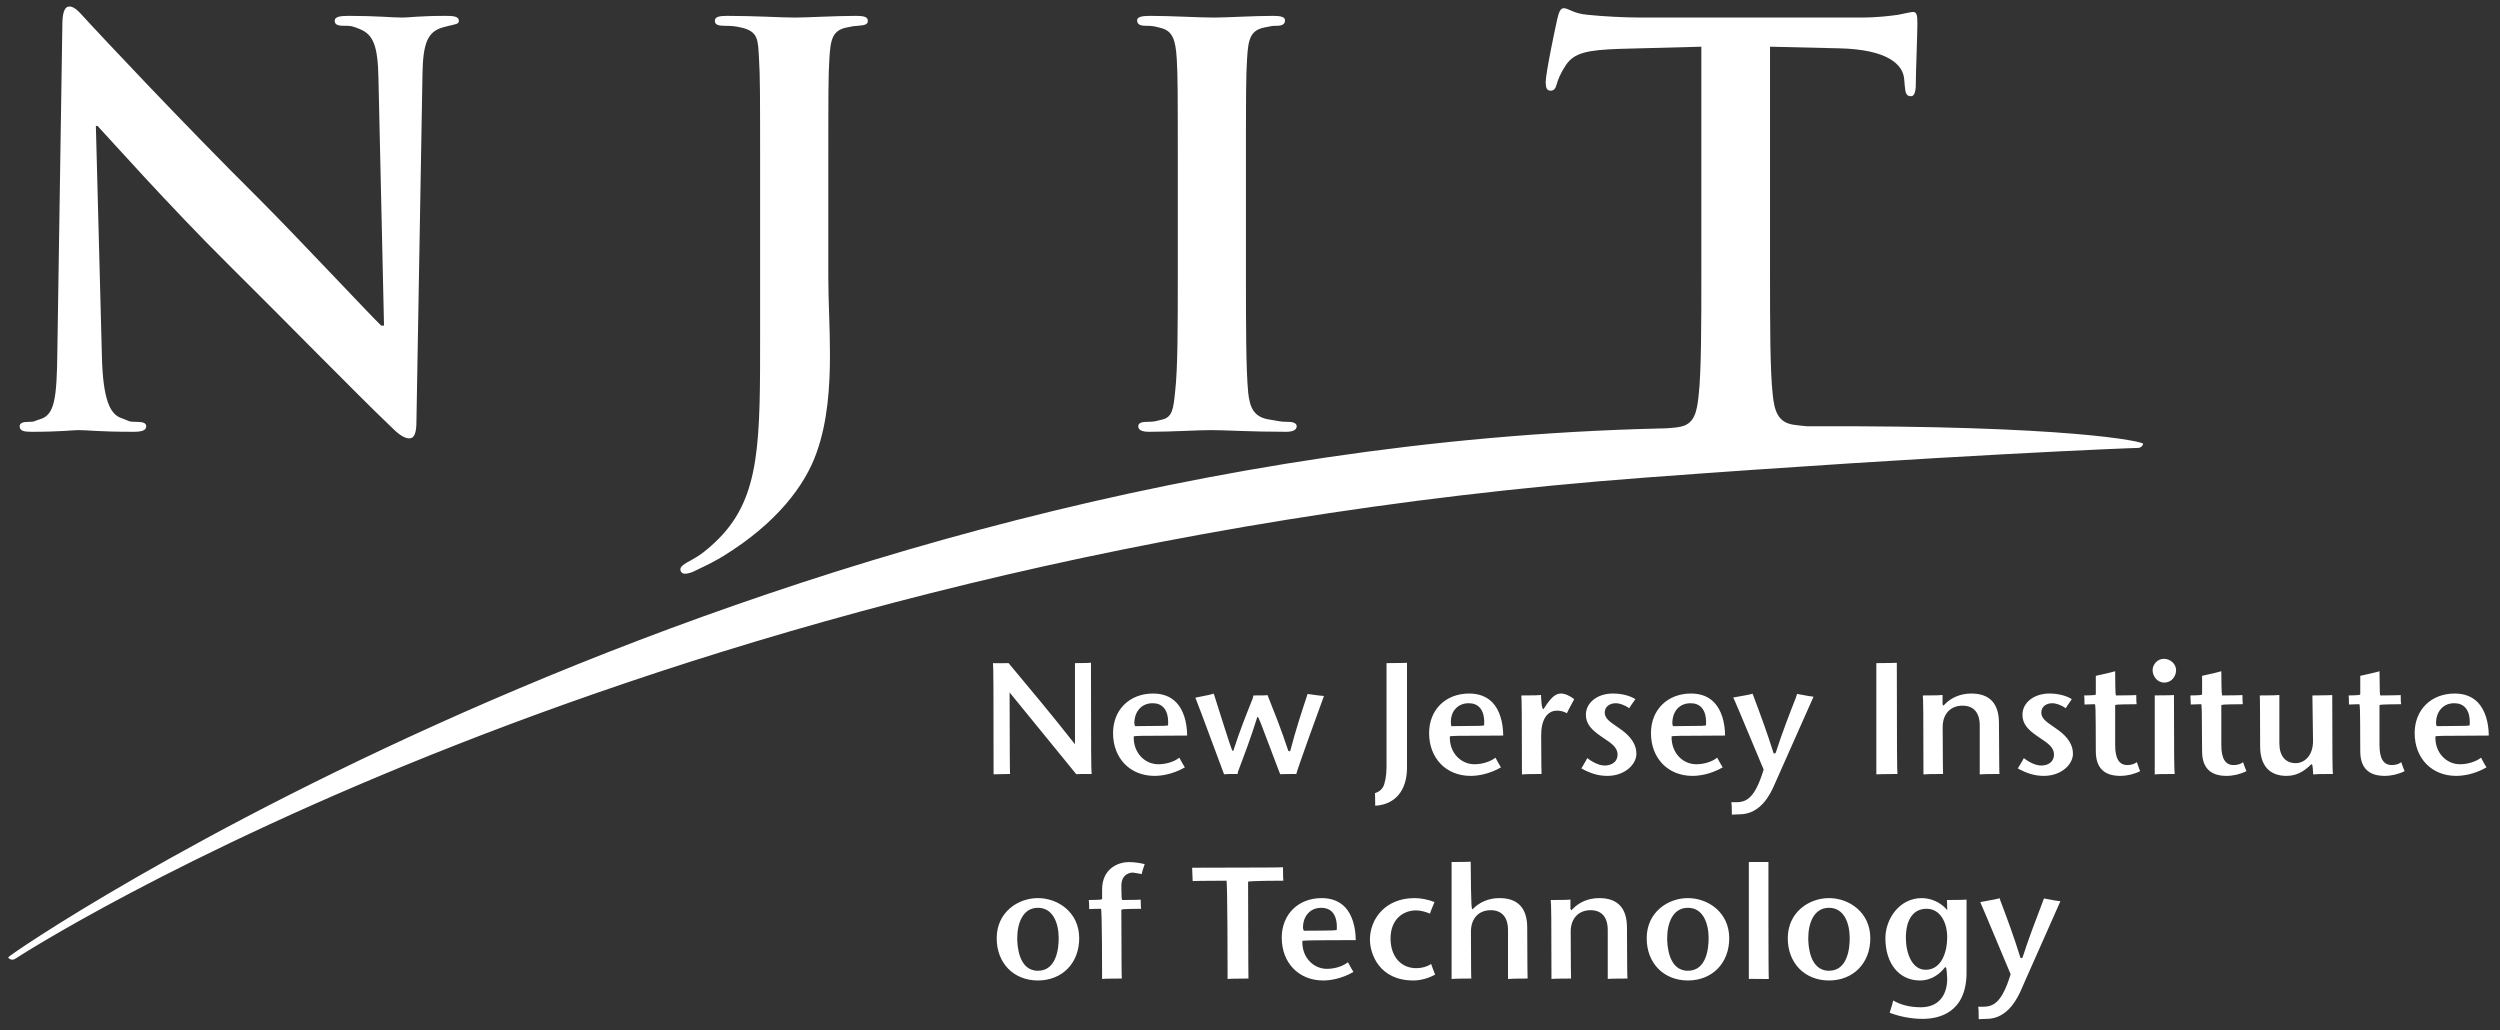 <?xml version="1.0" encoding="UTF-8"?>
<svg width="199px" height="82px" viewBox="0 0 199 82" version="1.1" xmlns="http://www.w3.org/2000/svg" xmlns:xlink="http://www.w3.org/1999/xlink">
    <rect x="0" y="0" width="199" height="82" fill="#333333" stroke="none"/>
    <!-- Generator: Sketch 49.2 (51160) - http://www.bohemiancoding.com/sketch -->
    <title>New_Jersey_IT_logo</title>
    <desc>Created with Sketch.</desc>
    <defs></defs>
    <g id="Page-1" stroke="none" stroke-width="1" fill="none" fill-rule="evenodd">
        <g id="New_Jersey_IT_logo" transform="translate(0, -1)" fill="#FFFFFF" fill-rule="nonzero">
            <g id="Group" transform="translate(99.625, 41.99) scale(-1, 1) rotate(-180) translate(-99.625, -41.99) translate(0.25, 0.74)">
                <path d="M5.277,1.111 C4.845,1.111 4.713,1.724 4.713,2.602 L4.316,28.526 C4.273,32.336 4.097,33.604 2.959,33.957 C2.348,34.13 2.587,34.172 2.018,34.172 C1.581,34.172 1.315,34.263 1.315,34.525 C1.315,34.917 1.712,34.963 2.279,34.963 C4.554,34.963 5.588,34.828 5.979,34.828 C6.812,34.828 7.536,34.963 10.381,34.963 C10.991,34.963 11.389,34.874 11.389,34.525 C11.389,34.263 11.125,34.172 10.643,34.172 C9.944,34.172 10.138,34.131 9.393,33.865 C8.518,33.56 7.951,32.423 7.863,29.006 L7.381,10.615 L7.514,10.615 C8.3,11.446 13.161,16.919 17.928,21.648 C22.479,26.156 28.082,31.897 30.836,34.525 C31.318,35.007 31.847,35.488 32.326,35.488 C32.719,35.488 32.898,35.094 32.898,34.131 L33.379,6.498 C33.421,4.046 33.775,3.123 34.998,2.773 C35.521,2.646 35.087,2.735 35.49,2.644 C35.997,2.522 36.277,2.51 36.277,2.248 C36.277,1.901 35.839,1.855 35.266,1.855 C33.125,1.855 32.284,1.99 31.805,1.99 C30.884,1.99 29.809,1.855 27.533,1.855 C26.875,1.855 26.395,1.901 26.395,2.248 C26.395,2.51 26.57,2.644 27.094,2.644 C27.707,2.644 27.732,2.645 28.391,2.906 C29.438,3.344 29.831,4.171 29.875,6.843 L30.318,26.509 L30.092,26.509 C29.347,25.812 23.444,19.502 20.469,16.522 C14.078,10.175 7.423,3.039 6.898,2.466 C6.153,1.68 5.76,1.111 5.277,1.111 L5.277,1.111 Z M124.237,1.244 C123.977,1.244 123.847,1.507 123.717,2.072 C123.627,2.425 122.787,6.406 122.787,7.113 C122.787,7.59 122.877,7.811 123.187,7.811 C123.447,7.811 123.577,7.635 123.667,7.287 C123.757,6.933 123.977,6.405 124.407,5.752 C125.067,4.79 126.117,4.57 128.657,4.482 L135.177,4.309 L135.177,22.262 C135.177,26.29 135.177,30.268 134.957,32.103 C134.827,33.377 134.617,34.235 133.687,34.516 C133.077,34.699 131.867,34.699 131.777,34.701 C59.243,36.469 0.267,76.612 0.397,76.803 C0.521,76.987 0.773,77.038 0.964,76.91 C1.451,76.588 50.884,44.582 130.674,38.611 C154.964,36.795 169.764,36.239 169.914,36.248 C170.114,36.254 170.304,36.115 170.344,35.918 C170.374,35.747 164.564,34.429 143.614,34.525 C143.234,34.493 142.864,34.45 142.564,34.408 C141.254,34.237 140.994,33.272 140.864,32.045 C140.644,30.165 140.644,26.29 140.644,22.262 L140.644,4.309 L146.154,4.439 C150.054,4.528 151.234,5.752 151.324,6.892 L151.364,7.375 C151.414,8.029 151.504,8.25 151.854,8.25 C152.114,8.25 152.194,7.985 152.244,7.546 C152.244,6.404 152.374,3.387 152.374,2.466 C152.374,1.808 152.334,1.546 152.024,1.546 C151.854,1.546 151.504,1.638 150.844,1.769 C150.184,1.857 149.224,1.99 147.824,1.99 L130.494,1.99 C129.044,1.99 127.384,1.902 126.114,1.769 C125.024,1.682 124.584,1.244 124.234,1.244 L124.237,1.244 Z M57.618,1.855 C56.964,1.855 56.653,1.943 56.653,2.248 C56.653,2.554 56.92,2.645 57.399,2.645 C58.01,2.645 58.343,2.688 58.698,2.773 C60.143,3.081 60.08,3.784 60.167,5.27 C60.254,6.67 60.255,7.895 60.255,14.555 L60.255,27.125 C60.255,35.708 60.299,40.088 56.97,43.461 C56.098,44.332 55.438,44.816 54.872,45.123 C54.127,45.519 53.909,45.692 53.909,45.91 C53.909,46.129 54.083,46.262 54.259,46.262 C54.475,46.262 54.828,46.174 55.136,45.998 C56.054,45.564 56.755,45.211 57.321,44.857 C61.522,42.275 63.843,39.256 64.763,36.584 C65.638,34.131 65.815,31.328 65.815,28.83 C65.815,26.644 65.683,24.541 65.683,22.658 L65.683,14.555 C65.683,7.895 65.683,6.67 65.768,5.27 C65.857,3.739 66.002,2.996 67.185,2.773 C67.708,2.688 67.384,2.692 68.044,2.645 C68.567,2.6 68.829,2.554 68.829,2.248 C68.829,1.943 68.524,1.855 67.911,1.855 C66.205,1.855 64.064,1.99 63.013,1.99 C61.877,1.99 59.939,1.855 57.618,1.855 Z M91.315,1.855 C90.619,1.855 90.267,1.942 90.267,2.205 C90.267,2.554 90.529,2.645 90.97,2.645 C91.494,2.645 91.652,2.688 92.134,2.814 C93.098,3.041 93.33,3.784 93.419,5.27 C93.503,6.67 93.503,7.895 93.503,14.555 L93.503,22.262 C93.503,26.509 93.504,29.968 93.286,31.807 C93.152,33.078 93.096,33.825 92.222,33.998 C91.824,34.087 91.715,34.172 91.056,34.172 C90.53,34.172 90.356,34.306 90.356,34.525 C90.356,34.829 90.663,34.963 91.231,34.963 C92.981,34.963 95.122,34.828 96.13,34.828 C97.313,34.828 99.247,34.963 102.137,34.963 C102.617,34.963 102.967,34.829 102.967,34.525 C102.967,34.306 102.747,34.172 102.267,34.172 C101.607,34.172 101.467,34.087 100.857,33.998 C99.547,33.825 99.237,33.033 99.107,31.855 C98.927,29.969 98.927,26.509 98.927,22.262 L98.927,14.555 C98.927,7.895 98.927,6.67 99.017,5.27 C99.107,3.739 99.257,2.996 100.427,2.773 C100.957,2.688 100.897,2.645 101.337,2.645 C101.767,2.645 102.037,2.554 102.037,2.205 C102.037,1.942 101.687,1.855 101.117,1.855 C99.457,1.855 97.486,1.99 96.397,1.99 C95.122,1.99 92.98,1.855 91.315,1.855 Z M171.997,53.033 C171.467,53.033 171.097,53.498 171.097,53.932 C171.097,54.408 171.457,54.925 172.027,54.925 C172.617,54.925 172.967,54.419 172.967,53.932 C172.967,53.455 172.517,53.033 171.997,53.033 Z M86.591,53.343 C86.475,53.364 86.185,53.373 85.317,53.377 L85.317,59.833 L85.237,59.733 C83.432,57.438 81.702,55.376 80.034,53.377 C80.034,53.385 78.929,53.38 78.79,53.38 C78.826,53.693 78.839,55.173 78.839,62.228 C78.941,62.218 79.229,62.212 80.151,62.2 C80.132,61.959 80.125,60.892 80.114,55.834 L80.114,55.709 C80.114,55.709 85.394,62.188 85.421,62.218 C85.508,62.203 85.774,62.2 86.645,62.2 C86.608,61.886 86.591,60.407 86.591,53.343 Z M111.747,53.35 C111.627,53.362 111.257,53.368 110.117,53.377 L110.117,61.684 C110.117,62.312 109.997,62.956 109.837,63.246 C109.697,63.477 109.507,63.627 109.197,63.728 C109.207,63.809 109.207,64.017 109.217,64.728 C110.787,64.642 111.747,63.529 111.747,61.709 L111.747,53.35 Z M150.737,53.35 C150.607,53.362 150.247,53.368 149.107,53.377 L149.107,62.23 C149.237,62.217 149.607,62.212 150.787,62.2 C150.757,61.886 150.737,60.408 150.737,53.35 Z M189.157,54.007 C189.157,54.044 188.787,54.123 188.787,54.123 C188.787,54.123 187.697,54.374 187.627,54.389 L187.627,55.861 C187.597,55.91 187.567,55.934 186.697,55.95 C186.717,56.039 186.727,56.239 186.727,56.672 C186.807,56.663 186.987,56.657 187.537,56.645 C187.607,56.681 187.617,56.685 187.627,60.388 C187.627,61.694 188.277,62.352 189.567,62.352 C190.117,62.352 190.687,62.214 191.157,61.975 C191.117,61.898 191.047,61.715 190.887,61.263 C190.707,61.397 190.497,61.49 190.137,61.49 C189.477,61.49 189.157,60.971 189.157,59.897 L189.157,56.734 C189.187,56.684 189.207,56.663 190.877,56.647 C190.857,56.557 190.847,56.356 190.847,55.92 C190.717,55.934 190.367,55.938 189.247,55.95 C189.177,55.913 189.177,55.91 189.157,54.007 Z M168.117,54.022 C167.977,54.071 167.597,54.16 166.577,54.389 L166.577,55.861 C166.557,55.913 166.527,55.934 165.647,55.95 C165.667,56.039 165.677,56.239 165.677,56.672 C165.757,56.663 165.937,56.657 166.487,56.645 C166.557,56.679 166.567,56.685 166.577,60.388 C166.577,61.694 167.227,62.352 168.517,62.352 C169.067,62.352 169.637,62.214 170.107,61.975 C170.067,61.898 169.997,61.715 169.847,61.261 C169.627,61.414 169.397,61.49 169.087,61.49 C168.427,61.49 168.117,60.971 168.117,59.897 L168.117,56.734 C168.137,56.682 168.157,56.661 169.827,56.647 C169.807,56.557 169.797,56.356 169.797,55.92 C169.667,55.934 169.317,55.938 168.197,55.95 C168.147,55.922 168.127,55.894 168.117,54.022 Z M176.567,54.022 C176.427,54.071 176.057,54.16 175.037,54.389 L175.037,55.861 C175.007,55.913 174.977,55.934 174.107,55.95 C174.117,56.039 174.127,56.239 174.137,56.672 C174.207,56.663 174.397,56.657 174.947,56.645 C175.017,56.679 175.017,56.685 175.037,60.388 C175.037,61.694 175.687,62.352 176.977,62.352 C177.527,62.352 178.097,62.214 178.567,61.975 C178.527,61.898 178.457,61.715 178.297,61.263 C178.177,61.359 177.957,61.49 177.537,61.49 C176.887,61.49 176.567,60.971 176.567,59.897 L176.567,56.734 C176.597,56.682 176.617,56.661 178.277,56.647 C178.267,56.557 178.247,56.356 178.247,55.92 C178.127,55.934 177.767,55.938 176.657,55.95 C176.607,55.922 176.577,55.894 176.567,54.022 Z M91.536,55.797 C89.658,55.797 88.349,57.093 88.349,58.946 C88.349,60.953 89.706,62.352 91.651,62.352 C92.113,62.352 93.042,62.26 94.065,61.676 C94.011,61.602 93.905,61.417 93.624,60.903 C93.228,61.218 92.588,61.426 91.962,61.426 C91.439,61.426 90.951,61.218 90.587,60.843 C90.187,60.428 89.975,59.852 89.995,59.227 C90.029,59.161 90.035,59.157 94.247,59.142 C94.238,58.062 93.953,57.118 93.403,56.528 C92.948,56.042 92.319,55.797 91.536,55.797 Z M116.697,55.797 C114.817,55.797 113.507,57.093 113.507,58.946 C113.507,60.953 114.867,62.352 116.807,62.352 C117.277,62.352 118.207,62.26 119.227,61.676 C119.177,61.602 119.067,61.416 118.787,60.903 C118.387,61.218 117.747,61.426 117.117,61.426 C116.597,61.426 116.117,61.218 115.747,60.843 C115.347,60.428 115.137,59.852 115.157,59.227 C115.187,59.161 115.197,59.157 119.407,59.142 C119.397,58.062 119.117,57.118 118.567,56.528 C118.107,56.042 117.477,55.797 116.697,55.797 Z M123.987,55.797 C123.517,55.797 123.177,56.248 122.967,56.519 L122.947,56.544 L122.607,57.044 C122.447,57.047 122.417,56.056 122.417,55.914 C122.277,55.935 121.887,55.95 120.847,55.95 C120.877,56.222 120.897,57.377 120.897,62.236 C121.047,62.215 121.427,62.203 122.457,62.2 C122.447,62.036 122.437,61.444 122.427,59.114 C122.427,57.889 122.897,57.16 123.687,57.16 C124.027,57.16 124.227,57.239 124.477,57.364 C124.507,57.278 124.627,57.041 125.057,56.245 C124.717,55.977 124.327,55.797 123.987,55.797 Z M128.127,55.797 C126.907,55.797 125.987,56.522 125.987,57.483 C125.987,58.227 126.447,58.688 127.177,59.194 L127.477,59.398 C128.007,59.754 128.507,60.089 128.507,60.644 C128.507,61.298 127.957,61.528 127.487,61.528 C126.937,61.528 126.357,61.141 126.097,60.938 C126.057,61.026 125.947,61.221 125.627,61.757 C126.347,62.157 126.967,62.352 127.697,62.352 C129.077,62.352 130.007,61.444 130.007,60.593 C130.007,59.91 129.637,59.297 128.867,58.721 L128.457,58.432 C127.897,58.05 127.487,57.773 127.487,57.315 C127.487,56.801 127.937,56.569 128.357,56.569 C128.687,56.569 129.077,56.718 129.437,56.965 C129.477,56.886 129.597,56.706 129.927,56.246 C129.507,55.977 128.867,55.797 128.127,55.797 Z M134.357,55.797 C132.477,55.797 131.167,57.093 131.167,58.946 C131.167,60.953 132.527,62.352 134.467,62.352 C134.937,62.352 135.857,62.26 136.877,61.676 C136.827,61.602 136.717,61.417 136.437,60.903 C136.047,61.218 135.407,61.426 134.777,61.426 C134.257,61.426 133.767,61.218 133.407,60.843 C133.007,60.428 132.797,59.852 132.807,59.227 C132.847,59.161 132.847,59.157 137.067,59.142 C137.057,58.062 136.767,57.118 136.217,56.528 C135.767,56.042 135.137,55.797 134.357,55.797 Z M156.657,55.797 C155.827,55.797 155.047,56.118 154.527,56.681 L154.447,56.764 L154.377,56.658 L154.377,55.913 C154.227,55.935 153.837,55.95 152.807,55.95 C152.837,56.222 152.857,57.377 152.857,62.236 C152.997,62.215 153.387,62.203 154.417,62.2 C154.407,62.022 154.397,61.336 154.387,58.459 C154.387,57.428 155.007,56.763 155.967,56.763 C156.857,56.763 157.337,57.325 157.337,58.343 L157.337,62.236 C157.487,62.215 157.867,62.203 158.907,62.2 C158.887,62.014 158.887,61.286 158.867,58.148 C158.867,56.587 158.127,55.797 156.657,55.797 Z M162.877,55.797 C161.657,55.797 160.737,56.522 160.737,57.483 C160.737,58.227 161.187,58.688 161.927,59.194 L162.227,59.398 C162.757,59.754 163.247,60.089 163.247,60.644 C163.247,61.298 162.707,61.528 162.237,61.528 C161.677,61.528 161.107,61.141 160.847,60.938 C160.807,61.026 160.697,61.221 160.367,61.757 C161.087,62.157 161.717,62.352 162.447,62.352 C163.827,62.352 164.757,61.444 164.757,60.593 C164.757,59.91 164.387,59.297 163.607,58.721 L163.197,58.432 C162.637,58.05 162.237,57.773 162.237,57.315 C162.237,56.801 162.687,56.569 163.097,56.569 C163.437,56.569 163.827,56.718 164.187,56.965 C164.227,56.886 164.337,56.706 164.667,56.246 C164.247,55.977 163.607,55.797 162.877,55.797 Z M195.147,55.797 C193.267,55.797 191.957,57.093 191.957,58.946 C191.957,60.953 193.317,62.352 195.257,62.352 C195.727,62.352 196.657,62.26 197.677,61.676 C197.627,61.606 197.517,61.422 197.237,60.903 C196.837,61.218 196.197,61.426 195.567,61.426 C195.047,61.426 194.567,61.218 194.197,60.843 C193.797,60.429 193.587,59.855 193.607,59.227 C193.637,59.161 193.647,59.157 197.857,59.142 C197.847,58.062 197.557,57.118 197.007,56.528 C196.557,56.042 195.927,55.797 195.147,55.797 Z M96.362,55.801 C96.239,55.852 95.885,55.944 94.901,56.126 C95.004,56.373 95.404,57.423 97.186,62.225 C97.279,62.208 97.531,62.2 98.268,62.2 C98.267,62.196 98.265,62.193 98.265,62.187 C98.265,62.13 98.304,61.99 98.304,61.99 C98.807,60.661 99.327,59.288 99.817,57.709 L99.827,57.664 L99.887,57.684 C99.937,57.706 99.957,57.718 101.567,62.002 C101.567,62.002 101.637,62.173 101.657,62.221 C101.747,62.209 102.017,62.208 102.937,62.2 L102.937,62.196 C102.937,62.038 104.877,56.681 105.137,55.992 C104.987,55.99 104.647,55.944 103.827,55.831 L103.827,55.834 C103.827,55.862 103.767,56.041 103.767,56.041 C103.327,57.361 102.887,58.718 102.467,60.316 C102.457,60.355 102.427,60.392 102.427,60.392 C102.367,60.4 102.297,60.353 102.297,60.353 C101.737,58.645 101.177,57.264 100.647,55.926 C100.547,55.944 100.287,55.95 99.517,55.95 L99.517,55.959 C99.517,56.013 99.457,56.214 99.457,56.214 C98.957,57.465 98.434,58.758 97.933,60.322 L97.915,60.371 L97.862,60.349 C97.814,60.325 97.786,60.312 96.438,56.035 C96.438,56.035 96.382,55.864 96.362,55.801 Z M139.257,55.809 C139.137,55.856 138.777,55.935 137.717,56.114 C137.837,56.359 138.267,57.364 140.137,61.853 C139.467,64.026 138.837,64.448 137.967,64.448 L137.567,64.448 C137.587,64.549 137.607,64.799 137.607,65.436 C137.667,65.428 137.817,65.421 138.227,65.412 C139.947,65.412 140.717,63.684 140.967,63.117 C140.967,63.117 143.797,56.752 144.107,56.05 C143.967,56.044 143.637,55.986 142.797,55.827 C142.767,55.901 142.687,56.166 142.687,56.166 C142.217,57.361 141.637,58.84 141.097,60.514 C141.047,60.586 140.977,60.578 140.927,60.547 C140.387,58.821 139.847,57.386 139.327,56.001 C139.327,56.001 139.277,55.865 139.257,55.809 Z M181.187,55.914 C181.047,55.935 180.657,55.946 179.627,55.95 C179.647,56.136 179.647,56.865 179.657,60.001 C179.657,61.517 180.397,62.352 181.747,62.352 C182.477,62.352 183.087,62.069 183.727,61.428 C183.807,61.426 183.847,61.446 183.877,62.236 C184.017,62.215 184.407,62.2 185.447,62.2 C185.417,61.925 185.397,60.773 185.397,55.919 C185.267,55.931 184.917,55.941 183.817,55.95 L183.867,59.577 C183.867,60.785 183.147,61.339 182.487,61.339 C181.667,61.339 181.187,60.761 181.187,59.757 L181.187,55.914 Z M172.797,55.919 C172.677,55.931 172.327,55.941 171.267,55.947 L171.267,62.239 C171.417,62.215 171.807,62.2 172.857,62.2 C172.817,61.925 172.797,60.773 172.797,55.919 Z M91.511,56.569 C91.871,56.569 92.158,56.682 92.368,56.907 C92.645,57.202 92.768,57.688 92.729,58.312 C92.694,58.371 92.69,58.38 90.11,58.394 C90.081,58.38 90.044,58.175 90.044,58.175 L90.044,58.172 L90.044,58.17 C90.044,57.678 90.199,57.263 90.485,56.969 C90.747,56.703 91.093,56.569 91.511,56.569 Z M116.667,56.569 C117.027,56.569 117.317,56.682 117.527,56.907 C117.807,57.202 117.927,57.688 117.887,58.312 C117.857,58.371 117.847,58.38 115.267,58.394 C115.177,57.788 115.317,57.297 115.647,56.969 C115.907,56.703 116.247,56.569 116.667,56.569 Z M134.327,56.569 C134.687,56.569 134.977,56.682 135.187,56.907 C135.467,57.202 135.587,57.688 135.547,58.312 C135.507,58.371 135.507,58.38 132.927,58.394 C132.897,58.38 132.867,58.175 132.867,58.175 L132.867,58.172 L132.867,58.17 C132.867,57.678 133.017,57.263 133.297,56.969 C133.567,56.703 133.907,56.569 134.327,56.569 Z M195.117,56.569 C195.477,56.569 195.767,56.682 195.977,56.907 C196.257,57.202 196.377,57.688 196.337,58.312 C196.307,58.371 196.297,58.38 193.717,58.394 C193.687,58.38 193.657,58.172 193.657,58.172 C193.657,57.678 193.807,57.263 194.097,56.969 C194.357,56.703 194.697,56.569 195.117,56.569 Z M116.817,69.184 C116.697,69.195 116.347,69.203 115.297,69.21 L115.297,78.519 C115.447,78.496 115.837,78.487 116.867,78.483 C116.847,78.305 116.847,77.617 116.837,74.743 C116.837,73.712 117.447,73.043 118.407,73.043 C119.297,73.043 119.787,73.605 119.787,74.626 L119.787,78.519 C119.937,78.496 120.317,78.487 121.347,78.483 C121.337,78.297 121.327,77.566 121.317,74.434 C121.317,72.871 120.567,72.081 119.107,72.081 C118.267,72.081 117.507,72.394 116.977,72.966 C116.887,72.969 116.847,72.956 116.817,69.184 Z M138.957,69.21 L138.957,78.522 C139.107,78.498 139.497,78.522 140.547,78.522 C140.507,78.204 140.517,69.21 140.517,69.21 C140.517,69.21 140.017,69.201 138.957,69.21 Z M89.61,69.213 C88.819,69.213 87.477,69.677 87.477,71.415 L87.477,72.144 C87.45,72.198 87.425,72.219 86.417,72.233 C86.436,72.325 86.447,72.522 86.452,72.957 C86.533,72.948 86.739,72.939 87.388,72.93 C87.478,72.989 87.477,78.087 87.477,78.519 C87.623,78.496 88.013,78.487 89.048,78.483 C89.026,78.276 89.024,77.377 89.009,73.02 C89.039,72.969 89.059,72.945 90.583,72.93 C90.566,72.84 90.553,72.641 90.552,72.204 C90.444,72.216 90.141,72.222 89.099,72.234 C89.032,72.204 89.025,72.198 89.009,71.106 C89.009,70.079 89.829,70.049 89.921,70.049 C89.928,70.05 90.667,70.168 90.667,70.168 C90.613,70.16 90.638,70.031 90.868,69.379 C90.531,69.293 90.066,69.213 89.61,69.213 Z M101.877,69.626 C101.617,69.647 100.467,69.65 94.905,69.662 L94.645,69.665 L94.686,70.725 C94.833,70.713 95.353,70.706 97.376,70.695 C97.464,70.754 97.466,77.897 97.466,78.522 C97.612,78.499 98.015,78.487 99.127,78.483 C99.127,78.46 99.107,77.895 99.097,70.781 C99.157,70.698 101.647,70.695 101.907,70.695 C101.887,70.59 101.877,70.328 101.877,69.626 Z M82.366,72.081 C80.775,72.081 79.087,73.201 79.087,75.279 C79.087,77.254 80.435,78.638 82.366,78.638 C84.301,78.638 85.655,77.254 85.655,75.279 C85.655,73.201 83.957,72.081 82.366,72.081 Z M104.957,72.081 C103.087,72.081 101.777,73.376 101.777,75.231 C101.777,77.234 103.127,78.638 105.077,78.638 C105.537,78.638 106.467,78.544 107.487,77.957 C107.427,77.886 107.327,77.701 107.047,77.186 C106.647,77.504 106.007,77.712 105.377,77.712 C104.857,77.712 104.377,77.504 104.007,77.127 C103.607,76.713 103.397,76.139 103.417,75.51 C103.457,75.445 103.457,75.439 107.667,75.424 C107.657,74.347 107.377,73.406 106.827,72.814 C106.367,72.328 105.737,72.081 104.957,72.081 Z M112.347,72.081 C110.017,72.081 108.797,73.743 108.797,75.383 C108.797,76.51 109.527,78.638 112.257,78.638 C112.827,78.638 113.487,78.457 113.987,78.168 C113.947,78.088 113.867,77.88 113.667,77.323 C113.347,77.54 112.937,77.659 112.477,77.659 C111.257,77.659 110.437,76.71 110.437,75.296 C110.437,73.751 111.457,73.059 112.467,73.059 C112.787,73.059 113.147,73.144 113.577,73.314 C113.597,73.23 113.677,73.013 113.937,72.394 C113.477,72.213 112.887,72.081 112.347,72.081 Z M127.047,72.081 C126.207,72.081 125.447,72.394 124.917,72.966 L124.837,73.046 L124.757,72.942 L124.757,72.195 C124.617,72.219 124.227,72.233 123.187,72.234 C123.227,72.507 123.247,73.657 123.247,78.519 C123.387,78.496 123.777,78.487 124.807,78.483 C124.797,78.305 124.787,77.621 124.777,74.743 C124.777,73.712 125.397,73.043 126.357,73.043 C127.247,73.043 127.727,73.605 127.727,74.626 L127.727,78.519 C127.877,78.496 128.257,78.487 129.297,78.483 C129.277,78.297 129.267,77.566 129.257,74.434 C129.257,72.871 128.517,72.081 127.047,72.081 Z M134.107,72.081 C132.517,72.081 130.827,73.201 130.827,75.279 C130.827,77.254 132.177,78.638 134.107,78.638 C136.047,78.638 137.397,77.254 137.397,75.279 C137.397,73.201 135.697,72.081 134.107,72.081 Z M145.337,72.081 C143.747,72.081 142.057,73.201 142.057,75.279 C142.057,77.254 143.407,78.638 145.337,78.638 C147.277,78.638 148.627,77.254 148.627,75.279 C148.627,73.201 146.927,72.081 145.337,72.081 Z M152.727,72.081 C150.937,72.081 149.827,73.743 149.827,75.279 C149.827,77.29 150.927,78.638 152.567,78.638 C153.547,78.638 154.197,78.07 154.567,77.593 C154.677,77.57 154.697,77.57 154.747,78.49 C154.747,79.921 153.967,80.77 152.657,80.77 C151.777,80.77 151.057,80.587 150.447,80.231 C150.427,80.344 150.367,80.593 150.167,81.207 C150.917,81.499 151.877,81.694 152.787,81.694 C154.087,81.694 156.287,81.215 156.287,77.993 L156.287,72.2 C156.137,72.219 155.757,72.23 154.727,72.233 C154.737,72.305 154.737,72.465 154.747,72.927 L154.757,73.052 L154.677,72.957 C154.217,72.427 153.457,72.081 152.727,72.081 Z M158.917,72.087 C158.787,72.135 158.427,72.218 157.377,72.397 C157.487,72.641 157.917,73.644 159.797,78.141 C159.127,80.312 158.487,80.728 157.617,80.728 L157.217,80.728 C157.237,80.832 157.257,81.082 157.257,81.722 C157.317,81.713 157.467,81.704 157.887,81.694 C159.597,81.694 160.367,79.969 160.627,79.4 C160.617,79.407 160.627,79.394 163.757,72.332 C163.617,72.325 163.297,72.269 162.447,72.109 C162.417,72.188 162.297,72.519 162.297,72.519 C161.737,73.987 161.247,75.252 160.747,76.802 C160.707,76.862 160.647,76.871 160.577,76.831 C160.047,75.118 159.517,73.7 158.997,72.325 C158.997,72.319 158.937,72.147 158.917,72.087 Z M82.366,72.853 C83.587,72.853 84.022,74.105 84.022,75.279 C84.022,76.056 83.859,77.864 82.366,77.864 C80.838,77.864 80.722,75.885 80.722,75.279 C80.722,74.105 81.154,72.853 82.366,72.853 Z M104.937,72.853 C105.287,72.853 105.587,72.969 105.797,73.192 C106.067,73.489 106.197,73.972 106.157,74.594 C106.117,74.656 106.107,74.665 103.537,74.678 C103.507,74.665 103.467,74.457 103.467,74.457 L103.467,74.454 C103.467,73.96 103.617,73.547 103.907,73.254 C104.167,72.989 104.517,72.853 104.937,72.853 Z M134.107,72.853 C135.327,72.853 135.757,74.105 135.757,75.279 C135.757,76.056 135.597,77.864 134.107,77.864 C132.577,77.864 132.457,75.885 132.457,75.279 C132.457,74.105 132.887,72.853 134.107,72.853 Z M145.337,72.853 C146.557,72.853 146.987,74.105 146.987,75.279 C146.987,76.056 146.827,77.864 145.337,77.864 C143.807,77.864 143.687,75.885 143.687,75.279 C143.687,74.105 144.117,72.853 145.337,72.853 Z M153.107,72.93 C154.237,72.93 154.747,74.097 154.747,75.18 C154.747,76.383 154.297,77.787 153.027,77.787 C151.947,77.787 151.457,76.466 151.457,75.243 C151.457,73.772 152.057,72.93 153.107,72.93 Z" id="Shape" transform="translate(99.127, 41.416) scale(-1, 1) rotate(-180) translate(-99.127, -41.416) "></path>
            </g>
        </g>
    </g>
</svg>